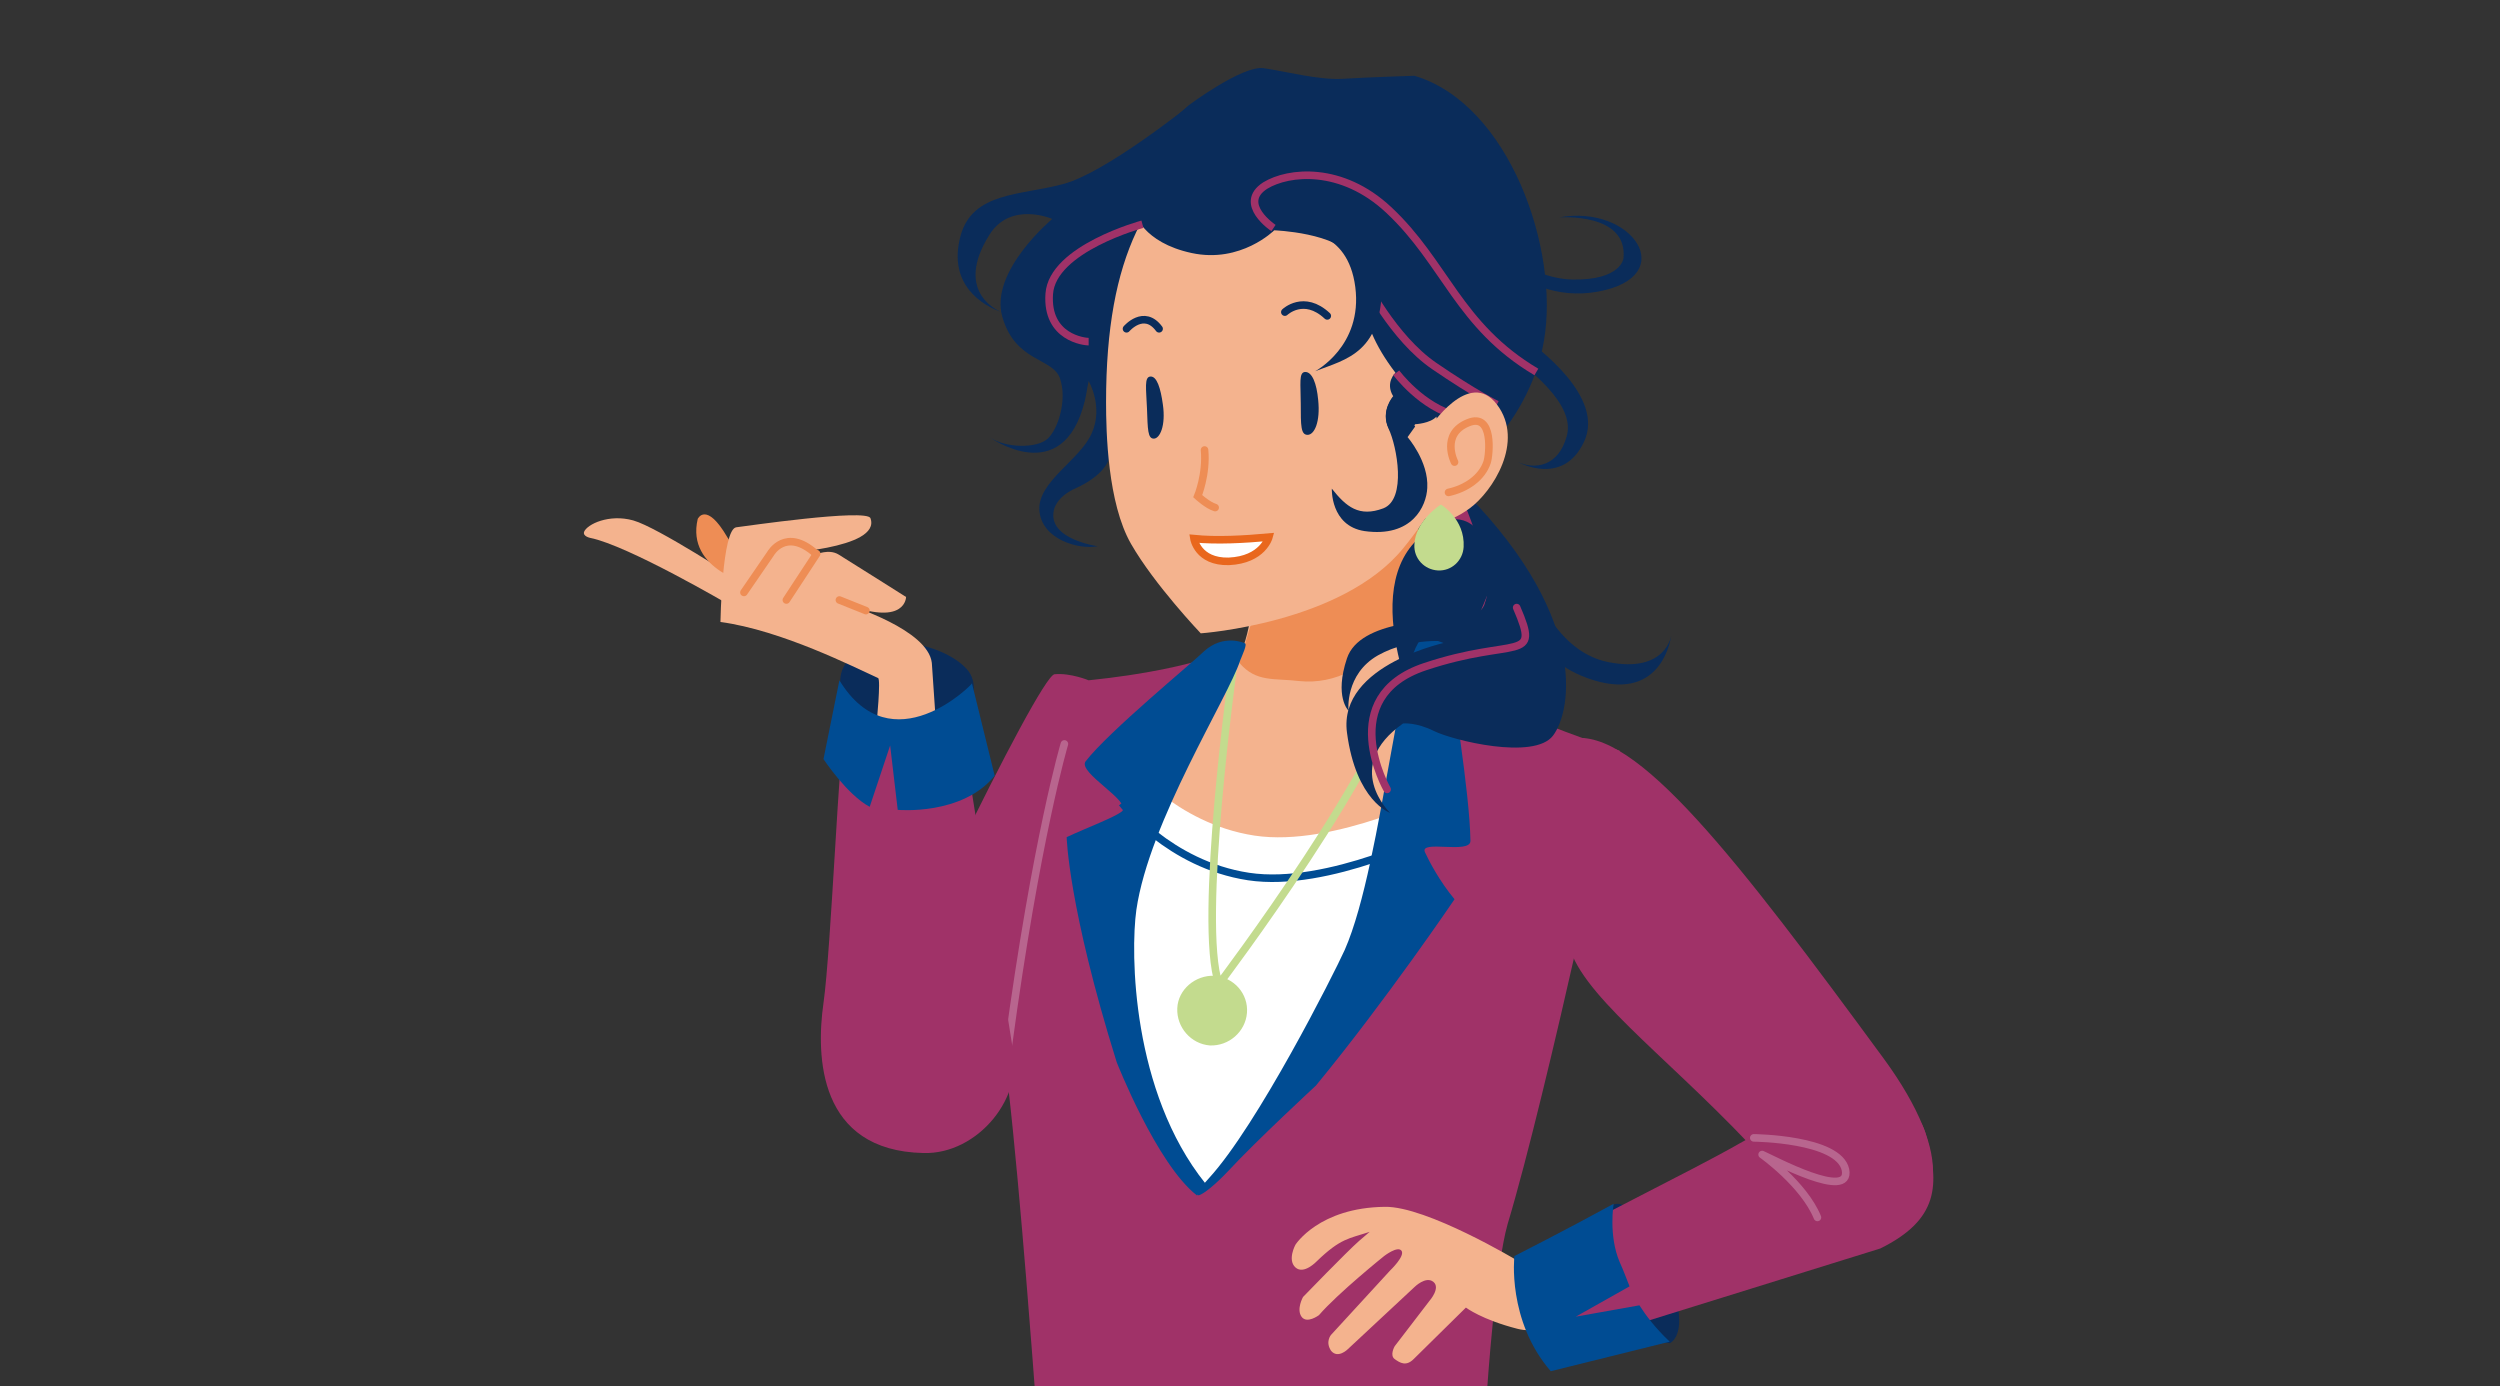 <?xml version="1.0" encoding="utf-8"?>
<!-- Generator: Adobe Illustrator 22.1.0, SVG Export Plug-In . SVG Version: 6.00 Build 0)  -->
<svg version="1.1" id="Lager_1" xmlns="http://www.w3.org/2000/svg" xmlns:xlink="http://www.w3.org/1999/xlink" x="0px" y="0px"
	 viewBox="0 0 330 183" style="enable-background:new 0 0 330 183;" xml:space="preserve">
<rect x="0" y="0" width="330" height="183" fill="#333333" stroke="none"/>
<style type="text/css">
	.st0{fill:#0A2C5A;}
	.st1{fill:#A03268;}
	.st2{fill:#F4B38E;}
	.st3{fill:#EE8D55;}
	.st4{fill:#FFFFFF;}
	.st5{fill:none;stroke:#004C93;stroke-miterlimit:10;}
	.st6{fill:none;stroke:#C3DB8E;stroke-miterlimit:10;}
	.st7{fill:#004C93;}
	.st8{fill:#C3DB8E;}
	.st9{fill:none;stroke:#A03268;stroke-miterlimit:10;}
	.st10{fill:none;stroke:#A03268;stroke-linecap:round;stroke-miterlimit:10;}
	.st11{fill:none;stroke:#B8658E;stroke-linecap:round;stroke-miterlimit:10;}
	.st12{fill:none;stroke:#EE8D55;stroke-linecap:round;stroke-miterlimit:10;}
	.st13{fill:none;stroke:#0A2C5A;stroke-linecap:round;stroke-miterlimit:10;}
	.st14{fill:#FFFFFF;stroke:#E9671D;stroke-linecap:round;stroke-miterlimit:10;}
	.st15{fill:none;stroke:#EE8D55;stroke-linecap:round;stroke-linejoin:round;stroke-miterlimit:10;}
	.st16{fill:none;stroke:#B8658E;stroke-linecap:round;stroke-linejoin:round;stroke-miterlimit:10;}
</style>
<path class="st0" d="M216.4,176.7l4,0.6c0,0,3.7-1.3-1.6-12.5c-3.4-7.1-5.8-5.8-5.8-5.8l-2.9,10.7L216.4,176.7z"/>
<path class="st1" d="M136.5,183.2c0-0.8,13.4-1.5,29.8-1.5c16.5,0,29.8,0.7,29.8,1.5s-13.4,1.5-29.8,1.5
	C149.9,184.7,136.5,184.1,136.5,183.2z"/>
<polygon class="st1" points="190.8,65.1 183.5,81.4 182.6,99.9 203,87.8 199.4,74.2 194,65.1 "/>
<path class="st1" d="M164.3,84.9c0,0-5.1,3.3-20.6,4.9c0,0-2.4-1-4.5-0.8c-2.1,0.2-23.7,45.1-24.9,50.6c-1.5,6.9,17.4-9.2,18.8,4
	c1.6,13.8,3.5,39.8,3.5,39.8l59.7,0c0,0,1.1-16.2,2.7-21.8c5.3-17.6,14.8-62.5,14.8-62.5s-20.8-6.5-31.7-15L164.3,84.9z"/>
<path class="st2" d="M165.5,75.4c0,0,0,0.1,0,0.3c-0.2,1.6,0.2,6.6-2.2,11.7c-2.6,5.6-15.2,24.7-15.2,24.7l37,8.7l-0.3-30.5
	c0,0-0.6-12.9,2.8-17.3c0.1-0.1,3.6,0.2,3.7,0.2"/>
<path class="st3" d="M187.5,66.8c0,0-19.6,5.5-19.6,5.8c-0.2,1.7-2.6,9-4.3,14.9c2.2,2.6,4.6,2,7.9,2.4c4.8,0.5,9.2-2,12.3-6.1
	C184.9,80.1,187.9,68.6,187.5,66.8z"/>
<path class="st0" d="M188.6,97.6c0,0-9.7-18.5-1.5-26.4c8.2-7.9,10.5,4.3,10.5,4.3l-7.2,17.3L188.6,97.6z"/>
<path class="st4" d="M148.9,100.6c0,0,6.2,8.1,16.7,9.7c10.5,1.6,25-5.8,25-5.8l-11.2,21.6l-18,28.6l-3.2,2.4l-10.4-16.3
	L148.9,100.6z"/>
<path class="st5" d="M148.1,106c0,0,6.2,8.1,16.7,9.7c10.5,1.6,25-5.8,25-5.8"/>
<path class="st6" d="M162.8,88c0,0-4.7,33.9-1.9,41.9c0,0,22.9-30.3,24.3-41.5"/>
<path class="st7" d="M158.9,86c-1.4,1.4-12.6,10.6-15.6,14.5c-1.1,1.5,6.2,5.3,4.8,6.6c-1,0.8-4.5,2.1-7.3,3.4c0,0,0.2,9.2,6.6,29.7
	c0,0,5.3,13.5,10.6,17.6l1.1-1.6c-9.7-12.1-9.9-30.4-9.1-36.1c1.7-11.7,12.1-28,13.7-32.9c0.3-0.8,1-2.2,0.6-2.3
	C164.3,84.9,161.5,83.6,158.9,86z"/>
<path class="st7" d="M191.9,85.4c0,0-0.8-0.5-0.5,2.9c0.2,2,2.6,16.2,2.7,22.7c0,1.8-6.8-0.2-6,1.5c0.5,1.1,1.9,3.8,3.9,6.2
	c0,0-9,13.3-18.3,24.6c0,0-7.8,7.2-11.6,11.3c-3.5,3.7-5.7,4.4-2.5,0.9c6.4-7,16.4-26.8,17.9-30.1c5.2-11.8,7.3-43,11-41.3
	L191.9,85.4z"/>
<path class="st0" d="M156.9,14c0,0-11.1,8.9-16.6,10.3c-5.5,1.5-11.9,1-13.5,6.8c-1.8,6.6,3.1,9.3,5.4,10.1c0,0-6.5-2.4-1.6-10.2
	c2.8-4.5,8.3-2.1,8.3-2.1s-8.3,6.9-6.6,12.9c1.7,6,6.6,5.4,7.6,8.1c1,2.8-0.2,6.7-1.6,8c-1.4,1.3-5.5,1.3-7.7-0.2
	c0,0,9.7,7,12.6-4.8c0.2-0.8,0.3-1.7,0.5-2.6c0,0,2,3.4,0.4,6.9c-1.5,3.5-7.2,6.4-6.9,10.2c0.3,3.8,5.2,5.2,7.7,4.7
	c0,0-6.6-0.9-5.8-4.7c0,0,0.2-1.8,3-3c2.8-1.3,4.2-2.9,4.5-4.5c0.2-1.7,1.6-6.1,1.6-6.1l-1.2-10l4.3-13.1l0.5-6.4L156.9,14z"/>
<path class="st2" d="M146,53.1c0,3.9,0.2,13.3,3.3,18.7c3.1,5.4,9.2,11.8,9.2,11.8s18.6-1.3,26.7-11.2c3.9-4.7,9.9-14.4,12.2-22.9
	c1.5-5.5-31.2-35-35.9-31.9C151.5,24.4,146,33.6,146,53.1z"/>
<path class="st0" d="M149.8,28.1c0,0,1,3.9,7.5,5.3c6.5,1.4,10.9-3,10.9-3s8.4,0.3,10.4,3.7c2,3.4-0.3,7.4,5.6,15.1
	c0,0-1.4,1.3-0.3,3.1c0,0-1.7,1.9-0.6,4.2c1.1,2.3,2.5,0.9,2.5,0.9l1-1.4c0,0,2-0.1,2.8-1l1.9,8.7c0,0,10.2-6.7,12.3-18.7
	c2.1-12.1-4.6-31.3-17.1-35c0,0-6.3,0.2-9.4,0.4c-3.2,0.2-7.7-1-10.5-1.4c-2.8-0.4-9.9,4.9-9.9,4.9l-8.6,7.7L149.8,28.1z"/>
<path class="st0" d="M205.8,28.7c0,0,9.1-0.7,8.5,5.4c0,0-0.3,2.9-6.7,2.8c-6.1-0.1-12.1-5.6-14.2-7.6c0,0,6.4,11.2,17.5,9.2
	C221.9,36.5,215.5,26.9,205.8,28.7z"/>
<path class="st0" d="M190.3,35.2c0,0,1.5,6.4,6.7,10c5.3,3.6,11,8.3,9.8,12.4c-1.1,4-4.2,4.4-6.4,3.4c0,0,5.9,3.3,8.7-2.7
	c2.8-6-6.4-12.5-7.4-13.4C200.6,43.9,195,41.7,190.3,35.2z"/>
<path class="st0" d="M201.9,76c0,0,2.8,9.9,10.4,11.4c7.6,1.5,8.3-3.5,8.3-3.5s-1,8.7-10.2,5.9C201.3,87,202.1,80.2,201.9,76z"/>
<path class="st0" d="M196,79.6c0,0-0.2,1.7-3.3,2c-3.1,0.3-13.2,0.2-14.9,5.3c-1.7,5.1,0.2,6.9,0.2,6.9s-0.5-4.8,3.9-7.3
	c4.5-2.5,9.4-1.8,9.4-1.8s-14.7,2.9-13.5,12c1.2,9.1,5.7,10.6,5.7,10.6s-6.4-6.1,1.7-11.8c0,0,1.7-0.2,4.1,1
	c2.4,1.2,13.2,3.9,15.7,0.6c2.5-3.3,4.9-16.2-13-33.5C192.1,63.6,197.7,75.7,196,79.6z"/>
<path class="st8" d="M164.6,133.7c-0.2,2.5-2.4,4.4-4.9,4.3c-2.5-0.2-4.4-2.4-4.3-4.9s2.4-4.4,4.9-4.3
	C162.9,129,164.8,131.2,164.6,133.7z"/>
<path class="st9" d="M150.8,29.6c0,0-11.9,3.2-12.3,9.2c-0.4,5.8,4.7,6.3,5.2,6.3"/>
<path class="st9" d="M168.1,30.1c0,0-4.8-3.2-1.1-5.6c3.1-1.9,10.1-2.6,16.3,3.2c7.5,7,9.2,15.3,19.5,21.4"/>
<path class="st9" d="M180.1,37c0,0,3.8,7.6,9.2,11.3c5.4,3.7,8.3,5.1,8.3,5.1"/>
<path class="st9" d="M184.3,49.2c0,0,3.4,4.6,8.1,5.7"/>
<path class="st10" d="M183.1,104.2c0,0-7-12.2,5-16.2c12-4,15.3-0.4,12.1-7.8"/>
<path class="st11" d="M140.5,98.2c0,0-3.7,12.4-7.4,39.8"/>
<path class="st0" d="M173.6,49c0,0,6.3-3.3,5.3-11.1c-1-7.8-7.4-7.3-7.4-7.3s10.7-3.5,10.9,6.2C182.7,46.6,177.7,47.4,173.6,49z"/>
<path class="st0" d="M153.5,53.4c0.4,2.8-0.4,4.5-1.2,4.5c-0.8,0-0.8-1.2-0.9-4c-0.1-2.6-0.4-4.2,0.5-4.2
	C152.7,49.7,153.2,51.2,153.5,53.4z"/>
<path class="st0" d="M174,52.8c0.3,2.9-0.5,4.6-1.4,4.6c-0.9,0-0.9-1.2-0.9-4.1c0-2.6-0.3-4.2,0.6-4.2
	C173.2,49.1,173.8,50.6,174,52.8z"/>
<path class="st12" d="M159,59.4c0.3,3.2-0.9,6.1-0.9,6.1s1.3,1.2,2.3,1.5"/>
<path class="st13" d="M148.7,43.4c0,0,2.3-2.7,4.3,0"/>
<path class="st13" d="M169.6,41.2c0,0,2.5-2.4,5.6,0.5"/>
<path class="st14" d="M157.6,71.1c3,0.3,6.6,0.1,9.9-0.2c0,0-0.8,3-5.3,3.2C158.1,74.2,157.6,71.1,157.6,71.1z"/>
<path class="st1" d="M207,124.3c0,0-8.4-25.1,0.4-26.8c8.5-1.6,22,16,41.3,42.3c4.6,6.3,6.8,11.8,6.4,15.6
	c-0.7,6.5-14.6,9.3-14.6,9.3l-2.3-5.5c0,0-2.2-1.8-4.9-4.6c-0.6-0.7-2.8-0.5-3.3-1.5c-0.3-0.7,1.4-1.5,0.8-2.2
	C219.4,138.9,208.2,130.9,207,124.3z"/>
<path class="st2" d="M188.7,56.5c0,0,5.2-8,8.9-3.1c3.7,4.9-0.6,11.5-3.6,13.7c-3,2.2-6.2,2.8-6.8-0.5
	C186.6,63.4,188.7,56.5,188.7,56.5z"/>
<path class="st15" d="M192,61c0,0-1.9-3.7,1.8-5.2c3.4-1.4,2.8,4.3,2.5,5.2c-0.7,2.1-2.8,3.5-5.1,4"/>
<path class="st8" d="M193.2,72.2c-0.1,1.8-1.6,3.2-3.4,3.1c-1.8-0.1-3.2-1.6-3.1-3.4c0.1-3.2,3.5-5.3,3.5-5.3S193.4,68.5,193.2,72.2
	z"/>
<path class="st0" d="M183.9,52.4c0,0-1.7,1.9-0.6,4.2c1.1,2.3,2.4,9.3-0.7,10.5c-3.2,1.2-4.9-0.2-6.8-2.6c0,0-0.2,4.9,4.3,5.6
	c6.3,0.9,8.2-3.3,8.3-5.7c0.2-3.5-2.6-6.7-2.6-6.7l1-1.4"/>
<path class="st1" d="M205.3,163.9c1.5-1.3,18.3-9.5,24.2-12.9c5.9-3.4,22-10.7,24.7-1.3c1.9,6.7,1.7,11.3-6,15.1L208,177.3
	C208,177.3,203.2,165.7,205.3,163.9z"/>
<path class="st2" d="M207.9,171.6c0,0-3,5-7.6,3.8c-4.7-1.2-6.8-2.8-6.8-2.8s-5.9,5.8-6.9,6.8s-1.8,0.5-2.5,0c-0.7-0.5,0-1.7,0-1.7
	l4.6-6c0,0,1.5-1.7,0.5-2.5c-1-0.8-2.5,0.7-2.5,0.7l-8.8,8.2c0,0-1.3,1.3-2.2,0.2c-0.8-1.2,0-2.1,0-2.1l7.8-8.5c0,0,2-1.9,1.5-2.6
	c-0.5-0.7-2.3,0.7-2.3,0.7s-6.1,4.9-8.6,7.8c0,0-1.6,1.2-2.3,0.2c-0.7-1,0.2-2.6,0.2-2.6s5.8-6,7.4-7.4c1.4-1.2,1.4-1.2,1.4-1.2
	c-2.7,0.9-3.8,0.8-7,3.9c0,0-1.7,1.8-2.8,0.8c-1.1-1,0-3,0-3s3.1-4.9,11.8-5c5.5-0.1,17.5,7.1,17.5,7.1l8.1-4.4L207.9,171.6z"/>
<path class="st2" d="M96.2,79.8c0,0-13.3-7.8-18.3-8.8c0,0-1-0.2-0.8-0.8c0.4-1,3.3-2.4,6.5-1.5c3.2,0.9,13.9,7.9,13.9,7.9
	L96.2,79.8z"/>
<path class="st3" d="M99.3,77.2c0,0-8.8-1.9-7.2-8.7c0,0,1.1-2.4,3.9,2.4c2.8,4.7,6.9,6.1,6.9,6.1L99.3,77.2z"/>
<path class="st0" d="M125.2,98.1c0,0,5.5-6.4,2.4-9.8c-3.1-3.4-11.8-5.2-15.5-1.3c-3.7,3.9,2.4,9.7,2.4,9.7L125.2,98.1z"/>
<path class="st2" d="M115.7,95.6c0,0,0.6-6,0.2-6.1c-3.1-1.4-12.7-6.3-20.8-7.4c0,0,0.2-12.3,2.1-12.5c0.9-0.1,17.2-2.5,17.7-1.2
	c1.5,4.1-12.5,4.7-12.5,4.7s1.8-2.2,3.3-1.6c0.6,0.2,1.2,0.4,1.6,0.8c0.6,0.6,0.4,0.9,0.4,0.9s1.7-0.8,3,0c1.3,0.8,8.9,5.6,8.9,5.6
	s0,3.8-7.5,1.1c0,0,10.4,3.2,10.9,7.6l0.6,8.8L115.7,95.6z"/>
<path class="st12" d="M98.2,78.2l3.5-5.1c0,0,2-3.6,6,0"/>
<line class="st12" x1="103.8" y1="79.2" x2="107.8" y2="73.1"/>
<line class="st12" x1="110.8" y1="79.2" x2="114.3" y2="80.6"/>
<path class="st16" d="M231.5,150.2c0,0,11.2,0.1,12.1,4.2c0.8,4.2-9.6-1.4-11-2c0,0,5.5,3.9,7.3,8.3"/>
<path class="st7" d="M199.9,165.8c0,0,6.9-3.5,13.1-6.9c0,0-0.7,4.2,0.8,7.7c0.5,1.1,0.9,2.2,1.3,3.2l-7.1,4l8.4-1.5
	c0.9,1.4,2.1,3,4,4.8l-15.7,3.9C198.9,174.3,199.9,165.8,199.9,165.8z"/>
<path class="st1" d="M111.5,96.1c-0.7,2-1.8,29.3-2.8,36.3c-1,7-0.7,19.5,13.2,19.8c7.2,0.2,13.5-7.5,11.7-14.3l-6-37.6
	C127.6,100.4,112.4,93.4,111.5,96.1z"/>
<path class="st7" d="M110.8,89.8l-2.1,10.4c0,0,3.1,4.7,6.1,6.3l2.7-8.1l1,8.5c0,0,8.5,0.8,12.8-4.5l-3-12.2
	C128.4,90.3,117.7,101.1,110.8,89.8z"/>
</svg>
